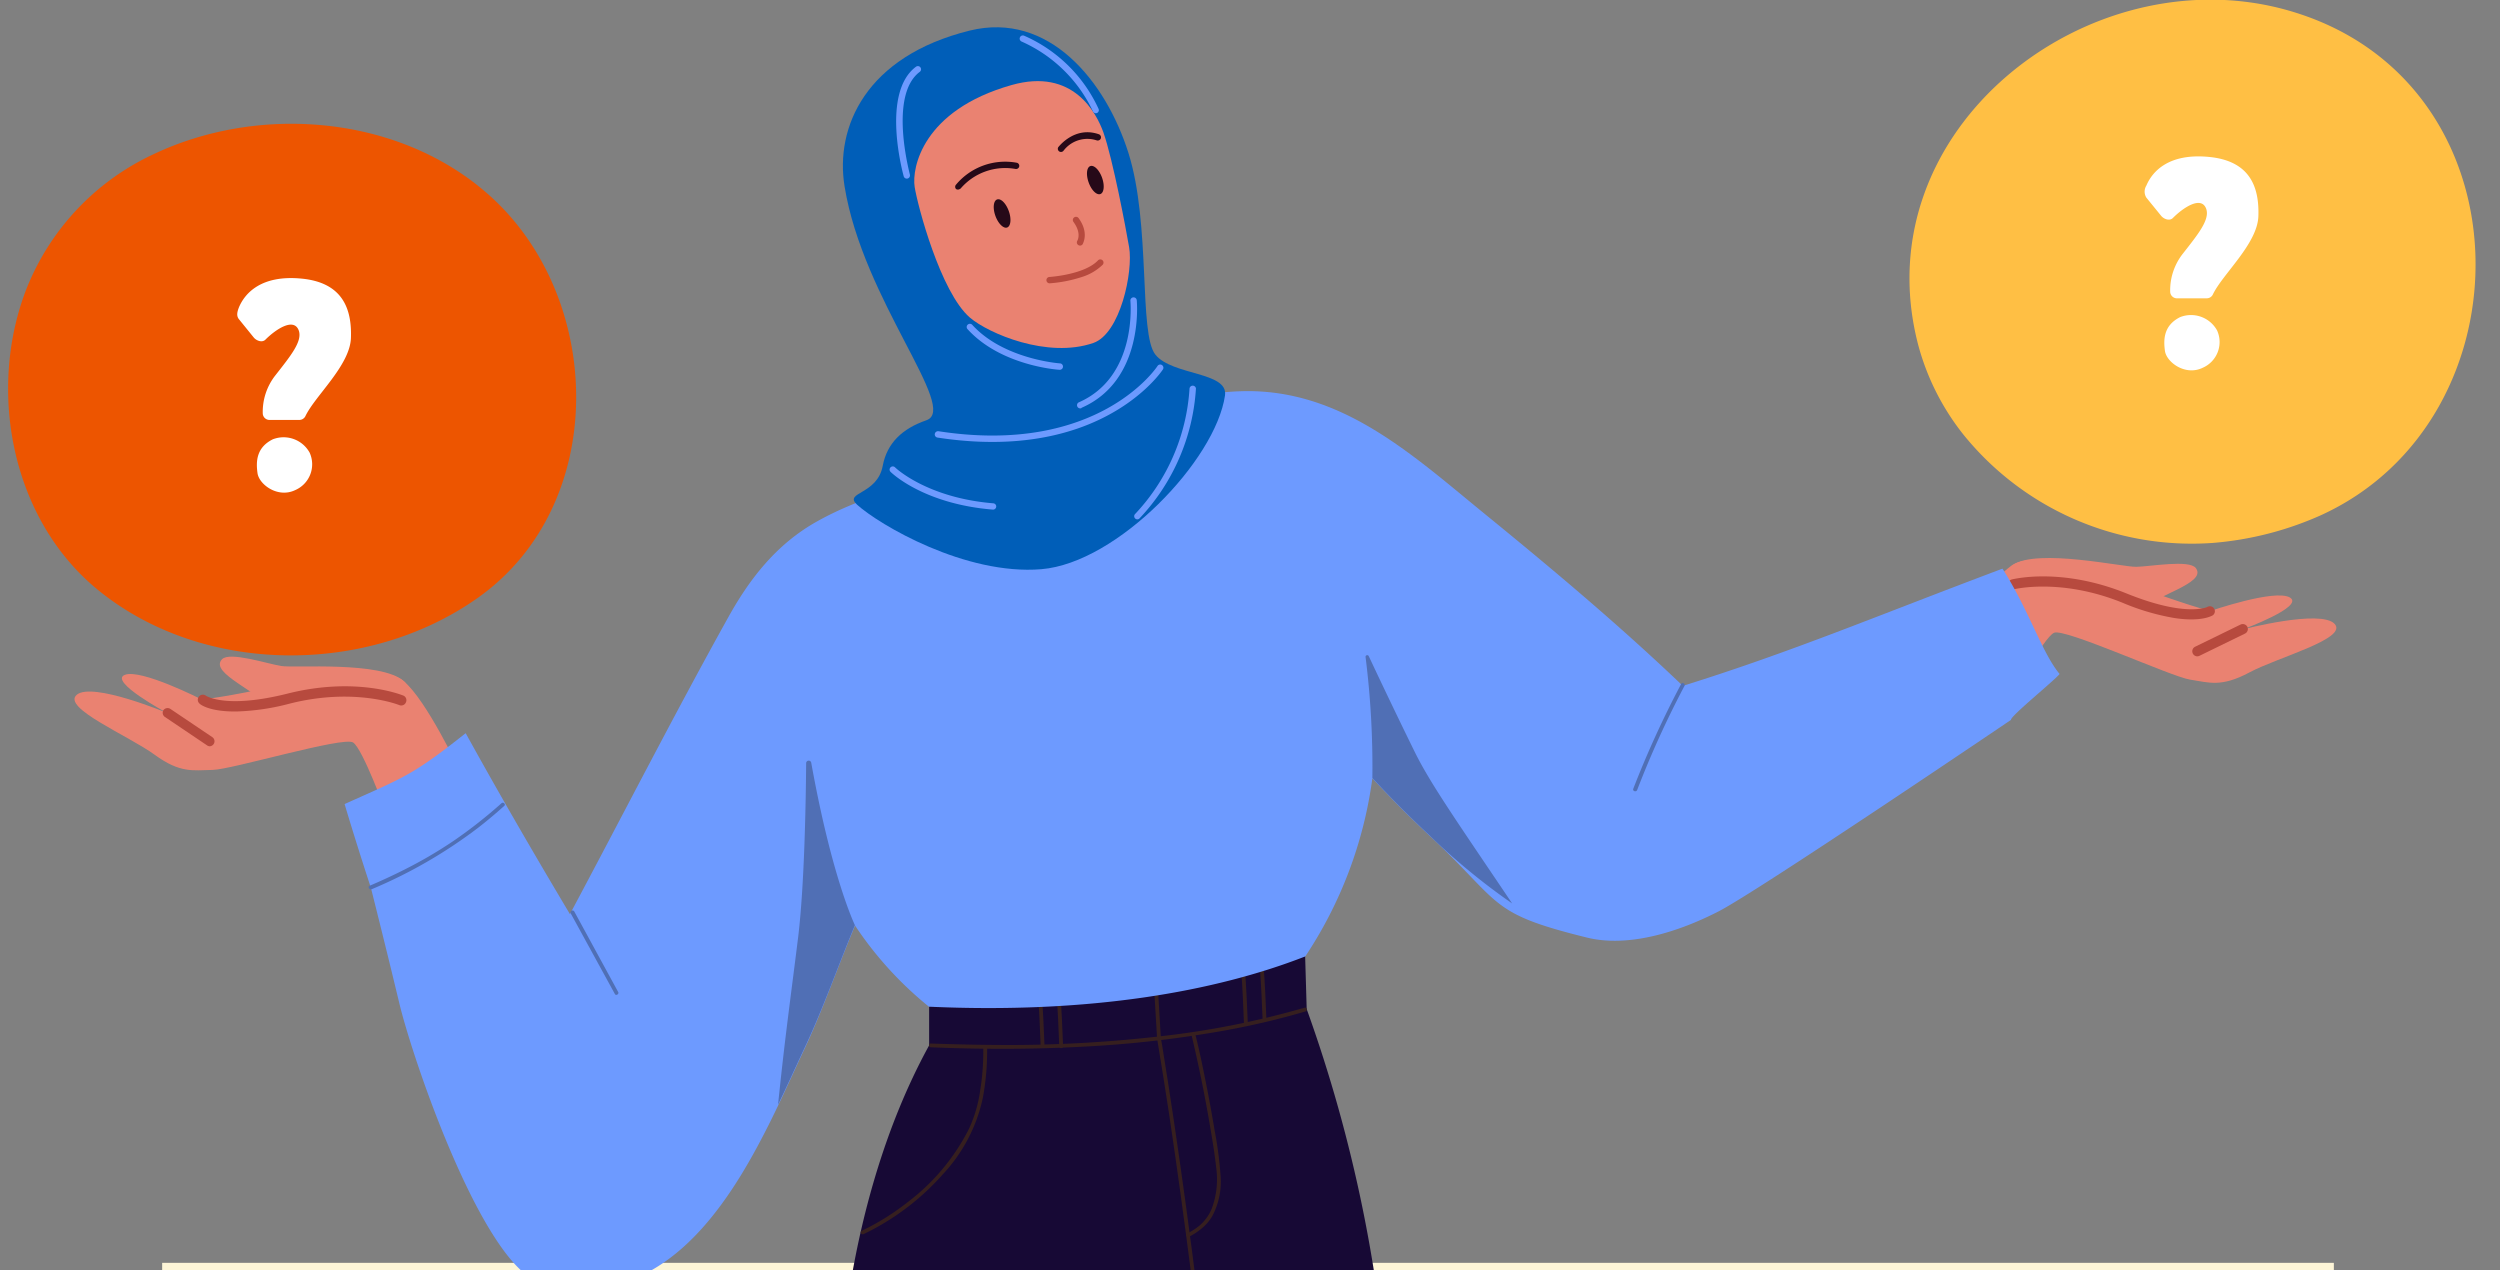 <svg id="Layer_1" data-name="Layer 1" xmlns="http://www.w3.org/2000/svg" viewBox="0 0 370 188"><rect x="0" y="0" width="370" height="188" fill="#808080" stroke="none"/><defs><clipPath id="clip-path"><path style="fill:none" d="M0 0h370v188H0z"/></clipPath><style>.cls-3{fill:#ea8271}.cls-4{fill:#b74a3e}.cls-8{fill:#361f1f}.cls-10{fill:#6d9aff}.cls-11{fill:#3f2524}.cls-12{fill:#261515}.cls-13{fill:#506fb5}.cls-14{fill:#fff}.cls-16{fill:#260918}</style></defs><g style="clip-path:url(#clip-path)"><path class="cls-3" d="M297.88 83.6c3.79-2.46 16.21.33 18.29.29s7.86-1.1 8.82.19c1.73 2.34-6.45 4-8.55 6.66s-22.6-4.52-18.56-7.14Z"/><path class="cls-3" d="M287.91 95.51s6.26-9.6 10-11.91 13.79 1.47 18.69 3.32c6.35 2.41 10.49 3.52 10.49 3.52s9.63-3.33 11.83-2-6.95 4.7-6.95 4.7 11.5-3 13.55-.81-8.43 4.95-12.61 7.19-6 1.49-8.79 1.06-18.54-7.65-20.12-6.93-6.26 9.6-6.26 9.6Z"/><path class="cls-4" d="M325.09 97.13a.75.75 0 0 1-.22-1.41l6.74-3.29a.77.77 0 0 1 1 .34.75.75 0 0 1-.35 1l-6.74 3.29a.73.73 0 0 1-.43.07ZM321.82 91.47a34.42 34.42 0 0 1-7.7-2.27c-9.12-3.69-15.95-2-16-2a.73.73 0 0 1-.9-.53.74.74 0 0 1 .53-.91c.3-.07 7.35-1.82 16.95 2.06 8.88 3.6 12 2 12 2a.74.74 0 0 1 1 .27.73.73 0 0 1-.25 1c-.24.13-1.81.96-5.63.38Z"/><path class="cls-3" d="M59.77 100.81c-3.41-3-16.1-1.91-18.15-2.24s-7.64-2.17-8.76-1c-2 2.09 5.83 4.84 7.54 7.78s23.01-1.35 19.37-4.54Z"/><path class="cls-3" d="M68 114s-4.87-10.37-8.23-13.17-13.86-.45-19 .71c-6.63 1.51-10.89 2-10.89 2s-9.07-4.63-11.43-3.65 6.24 5.61 6.24 5.61-11-4.6-13.32-2.68 7.67 6.07 11.5 8.87 5.72 2.3 8.57 2.26 19.38-5 20.82-4.06 4.87 10.38 4.87 10.38Z"/><path class="cls-4" d="M31 110.45a.74.74 0 0 0 .41-1.36l-6.22-4.19a.77.77 0 0 0-1 .2.75.75 0 0 0 .2 1l6.22 4.19a.76.76 0 0 0 .39.16ZM35 105.3a34.41 34.41 0 0 0 7.94-1.18c9.55-2.4 16.07.2 16.14.23a.75.75 0 0 0 1-.41.74.74 0 0 0-.4-1c-.29-.11-7-2.82-17.07-.3-9.29 2.34-12.14.32-12.17.3a.75.75 0 0 0-.93 1.17c.16.2 1.6 1.24 5.49 1.19Z"/><path style="fill:#fdf5d7" d="M24 186.9h321.41v1.11H24z"/><path d="M290.61 64.35a43.47 43.47 0 0 0 36.93 16 48.74 48.74 0 0 0 15.74-4c31.65-14.19 31.48-64.74-4.85-74.87-29.36-8.18-62.76 17.67-54.57 49.44a36.44 36.44 0 0 0 6.75 13.43Z" style="fill:#ffbf44"/><path d="m193.16 141.49.23 7.85a213.27 213.27 0 0 1 12.23 59.81s-36.08 13.75-81.56-.71c0 0 0-29.21 13.45-53.72v-5.79Z" style="fill:#170935"/><path class="cls-8" d="M153.61 146.84c.19 2.67.31 5.35.41 8 0 .36.58.36.57 0-.11-2.68-.22-5.36-.42-8-.03-.36-.59-.37-.56 0ZM156.37 147c.19 2.61.3 5.23.4 7.85 0 .36.58.37.57 0-.11-2.62-.21-5.24-.41-7.85-.03-.41-.59-.41-.56 0ZM183.7 143.59c.2 2.68.31 5.36.41 8 0 .36.58.36.57 0-.11-2.68-.22-5.36-.42-8-.03-.36-.59-.36-.56 0ZM186.46 143.1c.19 2.62.3 5.24.41 7.86 0 .36.58.36.56 0-.1-2.62-.21-5.24-.41-7.86-.02-.36-.59-.36-.56 0Z"/><path class="cls-8" d="M137.77 155c7.28.3 14.57.32 21.84-.06a165.69 165.69 0 0 0 21.89-2.47 114.68 114.68 0 0 0 11.72-2.78c.34-.11.2-.66-.15-.55a127.26 127.26 0 0 1-21.25 4.22 196.69 196.69 0 0 1-22 1.3q-6 0-12.08-.22c-.33 0-.33.56.03.56Z"/><path class="cls-8" d="M127.81 182.65a37.09 37.09 0 0 0 11.79-8.92 23.77 23.77 0 0 0 5.87-11.3 37.73 37.73 0 0 0 .62-7.5c0-.36-.58-.36-.57 0a36.13 36.13 0 0 1-.47 6.57 20 20 0 0 1-1.64 5.56 31.18 31.18 0 0 1-8.88 10.71 36.57 36.57 0 0 1-7 4.39c-.33.15-.04.64.28.49ZM170.56 142.16l.69 11.54c0 .36.59.36.56 0l-.68-11.54c-.02-.36-.59-.36-.57 0Z"/><path class="cls-8" d="M171.26 153.77c.62 3.67 1.19 7.36 1.75 11q.9 6 1.73 12.07c.57 4.15 1.12 8.29 1.65 12.45s1 8.12 1.49 12.19q.66 5.63 1.27 11.27c0 .44.09.87.14 1.31s.6.36.56 0q-.58-5.6-1.24-11.18-.71-6-1.47-12.11-.79-6.24-1.64-12.48-.83-6.08-1.73-12.16-.83-5.64-1.75-11.27c-.07-.43-.14-.86-.22-1.29s-.6-.16-.54.2Z"/><path class="cls-8" d="M176.35 153.2q1.52 6.39 2.63 12.86c.38 2.2.76 4.41 1 6.63a12.49 12.49 0 0 1-.66 6.24 6.71 6.71 0 0 1-1.81 2.47 10.25 10.25 0 0 1-1.82 1.17c-.33.17 0 .65.28.48a10.31 10.31 0 0 0 1.58-1 7.14 7.14 0 0 0 1.83-2 10.84 10.84 0 0 0 1.27-5.92 55.56 55.56 0 0 0-.88-6.79q-.56-3.39-1.23-6.77c-.5-2.51-1-5-1.64-7.51-.09-.36-.63-.21-.55.14Z"/><path d="M70.57 27.35C57.3 16.93 37.76 15.67 22.69 22.84A37 37 0 0 0 3.8 43.05C-1.87 58 1.74 77 14.61 87.4c15.62 12.66 39.9 12.57 56.12 1.07 19.44-13.76 18.79-44.36 1.64-59.61-.58-.52-1.19-1.02-1.8-1.51Z" style="fill:#ed5500"/><path class="cls-10" d="M296.37 84.16c-19 7.14-31.1 12.29-47.31 17.35-9.42-9-19.41-17.38-29.51-25.61-10.67-8.71-21.14-18.43-35.82-18-7.49.24-14.74 2.46-21.8 4.78l-22.61 7.46c-6.26 2.07-12.84 3.86-18.61 7.15s-9.68 8.24-12.89 14c-8 14.38-15.73 29.51-23.47 44-5.2-8.72-10.35-17.58-15.43-26.78C61 114.78 59.9 115 51 119c1.87 6.28 3.89 12.39 3.89 12.39s2.24 8.87 4.17 16.93c2 8.47 12.49 39.19 21.08 41.57a21.13 21.13 0 0 0 10.82.33c14.85-3.8 22.41-22.86 28.22-35.23 2.59-5.54 5-12.38 7.37-18a53.44 53.44 0 0 0 10.93 12c23.87 1.08 42.38-2.24 55.7-7.44a62.5 62.5 0 0 0 9.93-26.36c2.73 2.92 5.54 5.76 8.47 8.49 10.86 10.14 8.57 11.46 23.33 15.09 6.19 1.52 13.67-.92 19.43-3.88 5.94-3.05 43.29-28.35 43.29-28.35-.13-.53 6.33-5.73 7.19-6.79-2.65-3.21-4.42-9.23-8.45-15.59Z"/><path class="cls-11" d="M158.55 31.7c.4 1.73-1.59 1.44-3.06 2.91s-2.54 1.85-3.07 1c-.63-1 .18-3.08 2.49-4.43 2.16-1.18 3.36-.74 3.64.52ZM159.76 31.07c.55 1.68 2.1.4 4.12.9 1.86.45 3.13.26 3.16-.72 0-1.19-1.74-2.54-4.42-2.49-2.5.04-3.27 1.08-2.86 2.31Z"/><path class="cls-12" d="M164.18 34.25c1.25-.62 2 1.25 2.14 2.09.09.54.07 1.25-.5 1.52-.83.4-1.45-.69-1.72-1.3s-.74-1.9.08-2.31ZM156.67 36.23c1.25-.63 2 1.25 2.14 2.09.09.54.07 1.25-.51 1.52-.83.4-1.45-.69-1.72-1.31s-.73-1.9.09-2.3Z"/><path class="cls-11" d="M161.71 35.4a28.06 28.06 0 0 0 3 5.21c.19.31.68 0 .49-.28a27.35 27.35 0 0 1-2.93-5.08c-.14-.34-.68-.19-.56.15Z"/><path class="cls-11" d="M162.4 41.81a6.14 6.14 0 0 0 1.52-.37 2.74 2.74 0 0 0 1.26-.82.29.29 0 0 0-.1-.39.3.3 0 0 0-.39.1 2.17 2.17 0 0 1-1 .6 6.15 6.15 0 0 1-1.28.32.29.29 0 0 0-.28.28.28.28 0 0 0 .27.28Z"/><path class="cls-13" d="M242.3 116.92a142.52 142.52 0 0 1 7-15.4c.17-.33-.32-.61-.49-.29a146 146 0 0 0-7.1 15.54c-.09.34.46.49.59.15ZM84.47 135.19 91 147.11c.17.32.66 0 .49-.29L85 134.91a.28.28 0 0 0-.53.28ZM55 131.61a71.8 71.8 0 0 0 15.63-9c1.38-1.06 2.71-2.18 4-3.34.27-.23-.13-.63-.4-.4a70 70 0 0 1-7.06 5.55 65.53 65.53 0 0 1-7.57 4.41c-1.61.81-3.25 1.56-4.91 2.27-.3.17-.01.65.31.51Z"/><path class="cls-11" d="M159.16 43.82c.49 2.63 3.61 3.59 5.5.53Z"/><path class="cls-13" d="M126.53 136.93c-2.35 5.65-4.78 12.49-7.38 18-1.23 2.62-2.54 5.55-4 8.57 1.07-10.4 1.9-16.06 3-25 .89-7.52 1.11-19.29 1.16-25.57a.38.38 0 0 1 .75-.06c3.08 17.13 6.47 24.06 6.47 24.06ZM223.8 133.71a95.09 95.09 0 0 1-12.24-10.08c-2.92-2.72-5.73-5.56-8.45-8.48a130.19 130.19 0 0 0-1-17.86.25.25 0 0 1 .48-.15c1.24 2.64 3.84 8.14 6.78 14.12 2.28 4.64 6.13 10.14 14.43 22.45Z"/><path class="cls-14" d="M45.83 67a4.16 4.16 0 0 1-2.13 5.53c-2.57 1.25-5.36-.82-5.59-2.51s-.2-3.77 2.26-5A4.4 4.4 0 0 1 45.83 67Zm6.11-17c-.14 4.1-5.33 8.59-6.75 11.61a1 1 0 0 1-.86.54h-4.51a1 1 0 0 1-.93-.91 8.75 8.75 0 0 1 1.89-5.72c2.22-2.84 4-5 3.44-6.6-.73-2-3.44-.15-4.94 1.35-.47.47-1.32.18-1.74-.34l-2.17-2.68c-.43-.52-.24-1.16 0-1.78.89-2.1 3.33-4.83 9.32-4.23s7.4 4.43 7.25 8.76ZM328.13 48.91a4.15 4.15 0 0 1-2.13 5.52c-2.57 1.25-5.36-.82-5.59-2.5s-.2-3.78 2.26-5a4.4 4.4 0 0 1 5.46 1.98ZM334.24 32c-.14 4.1-5.33 8.59-6.75 11.61a1 1 0 0 1-.86.54h-4.51a1 1 0 0 1-.93-.91 8.75 8.75 0 0 1 1.89-5.72c2.22-2.84 4-5 3.44-6.61-.73-2-3.44-.15-4.94 1.36-.47.47-1.32.18-1.74-.34l-2.18-2.68a1.68 1.68 0 0 1 0-1.78c.89-2.11 3.33-4.84 9.32-4.24s7.41 4.4 7.26 8.77Z"/><path d="M181.3 58.53c-1.4 9.59-15.92 24.77-27.17 25.71s-24-6.57-27.3-9.56c-2-1.87 3-1.41 3.81-5.72.64-3.39 2.89-5.52 6.46-6.76 4.9-1.68-9.38-17.79-12.1-34.6-1.44-8.78 3.14-19.27 18.51-23.07C155.23 1.63 163.64 12 167 22.61s1.5 26.77 4 29.88 10.81 2.51 10.3 6.04Z" style="fill:#005eb8"/><path class="cls-3" d="M143.54 47c2.74 2.34 11.47 6.11 18.27 3.76 4-1.38 5.92-10.57 5.3-14.17-.47-2.74-2.4-13-3.81-17-1-2.79-4.44-9.61-13.6-7-13.19 3.74-14.77 12.29-14.33 15.08s3.83 15.58 8.17 19.33Z"/><path class="cls-4" d="M160 36.32a.45.45 0 0 0 .24-.19c0-.06 1-1.63-.61-3.85a.47.47 0 1 0-.76.56c1.23 1.67.6 2.74.58 2.78a.47.47 0 0 0 .55.7ZM160.1 41a7.72 7.72 0 0 0 3.09-1.81.47.47 0 0 0-.69-.65c-2 2.12-7.14 2.45-7.19 2.45a.47.47 0 1 0 .06.94 20 20 0 0 0 4.73-.93Z"/><path class="cls-16" d="M149.3 31.24c.41 1.14.3 2.23-.24 2.43s-1.33-.58-1.74-1.72-.3-2.23.25-2.43 1.32.57 1.73 1.72ZM163.1 26.29c.41 1.15.3 2.24-.25 2.43s-1.32-.57-1.73-1.72-.3-2.23.25-2.42 1.32.57 1.73 1.71ZM162.63 20.77a.49.49 0 0 0 .29-.29.48.48 0 0 0-.29-.61c-3.61-1.26-5.95 1.87-6 1.9a.47.47 0 0 0 .76.55 4.43 4.43 0 0 1 4.9-1.55.54.54 0 0 0 .34 0ZM142 28a.53.53 0 0 0 .2-.13 8.69 8.69 0 0 1 8.06-2.87.48.48 0 0 0 .58-.34.47.47 0 0 0-.34-.57 9.48 9.48 0 0 0-9 3.23.47.47 0 0 0 0 .66.49.49 0 0 0 .5.02Z"/><path class="cls-10" d="M162.34 16.73a.46.46 0 0 0 .25-.61 21.66 21.66 0 0 0-11.03-10.84.47.47 0 0 0-.61.25.47.47 0 0 0 .25.62 21.17 21.17 0 0 1 10.55 10.32.47.47 0 0 0 .59.26ZM134.36 26.41a.47.47 0 0 0 .3-.57c0-.12-3.19-11.73 1.47-15.21a.47.47 0 1 0-.57-.75c-5.17 3.86-1.95 15.71-1.81 16.21a.47.47 0 0 0 .58.33ZM160.08 60.35c9.31-4.07 8.17-15.8 8.16-15.92a.47.47 0 0 0-.94.1c0 .11 1.08 11.17-7.6 15a.47.47 0 0 0 .34.88Z"/><path class="cls-10" d="M159.49 63.42c8.9-3.08 12.56-8.65 12.62-8.74a.47.47 0 0 0-.8-.51c-.08.14-8.78 13.31-32.42 9.65a.49.49 0 0 0-.54.4.47.47 0 0 0 .4.54c8.83 1.36 15.64.42 20.74-1.34ZM157 54.7a.46.46 0 0 0 .32-.42.47.47 0 0 0-.44-.5c-.08 0-8.38-.61-13-5.72a.48.48 0 0 0-.67 0 .47.47 0 0 0 0 .67c4.91 5.39 13.3 6 13.66 6a.36.36 0 0 0 .13-.03ZM168.47 76.84a.36.36 0 0 0 .18-.12A30.73 30.73 0 0 0 177 57.49a.48.48 0 0 0-.95 0A29.78 29.78 0 0 1 168 76.07a.46.46 0 0 0 0 .66.46.46 0 0 0 .47.11ZM147.12 75.4a.48.48 0 0 0 .32-.4.47.47 0 0 0-.43-.51c-9.85-.81-14.5-5.27-14.54-5.32a.47.47 0 0 0-.67 0 .46.46 0 0 0 0 .66c.19.2 4.94 4.76 15.12 5.59a.58.58 0 0 0 .2-.02Z"/></g></svg>